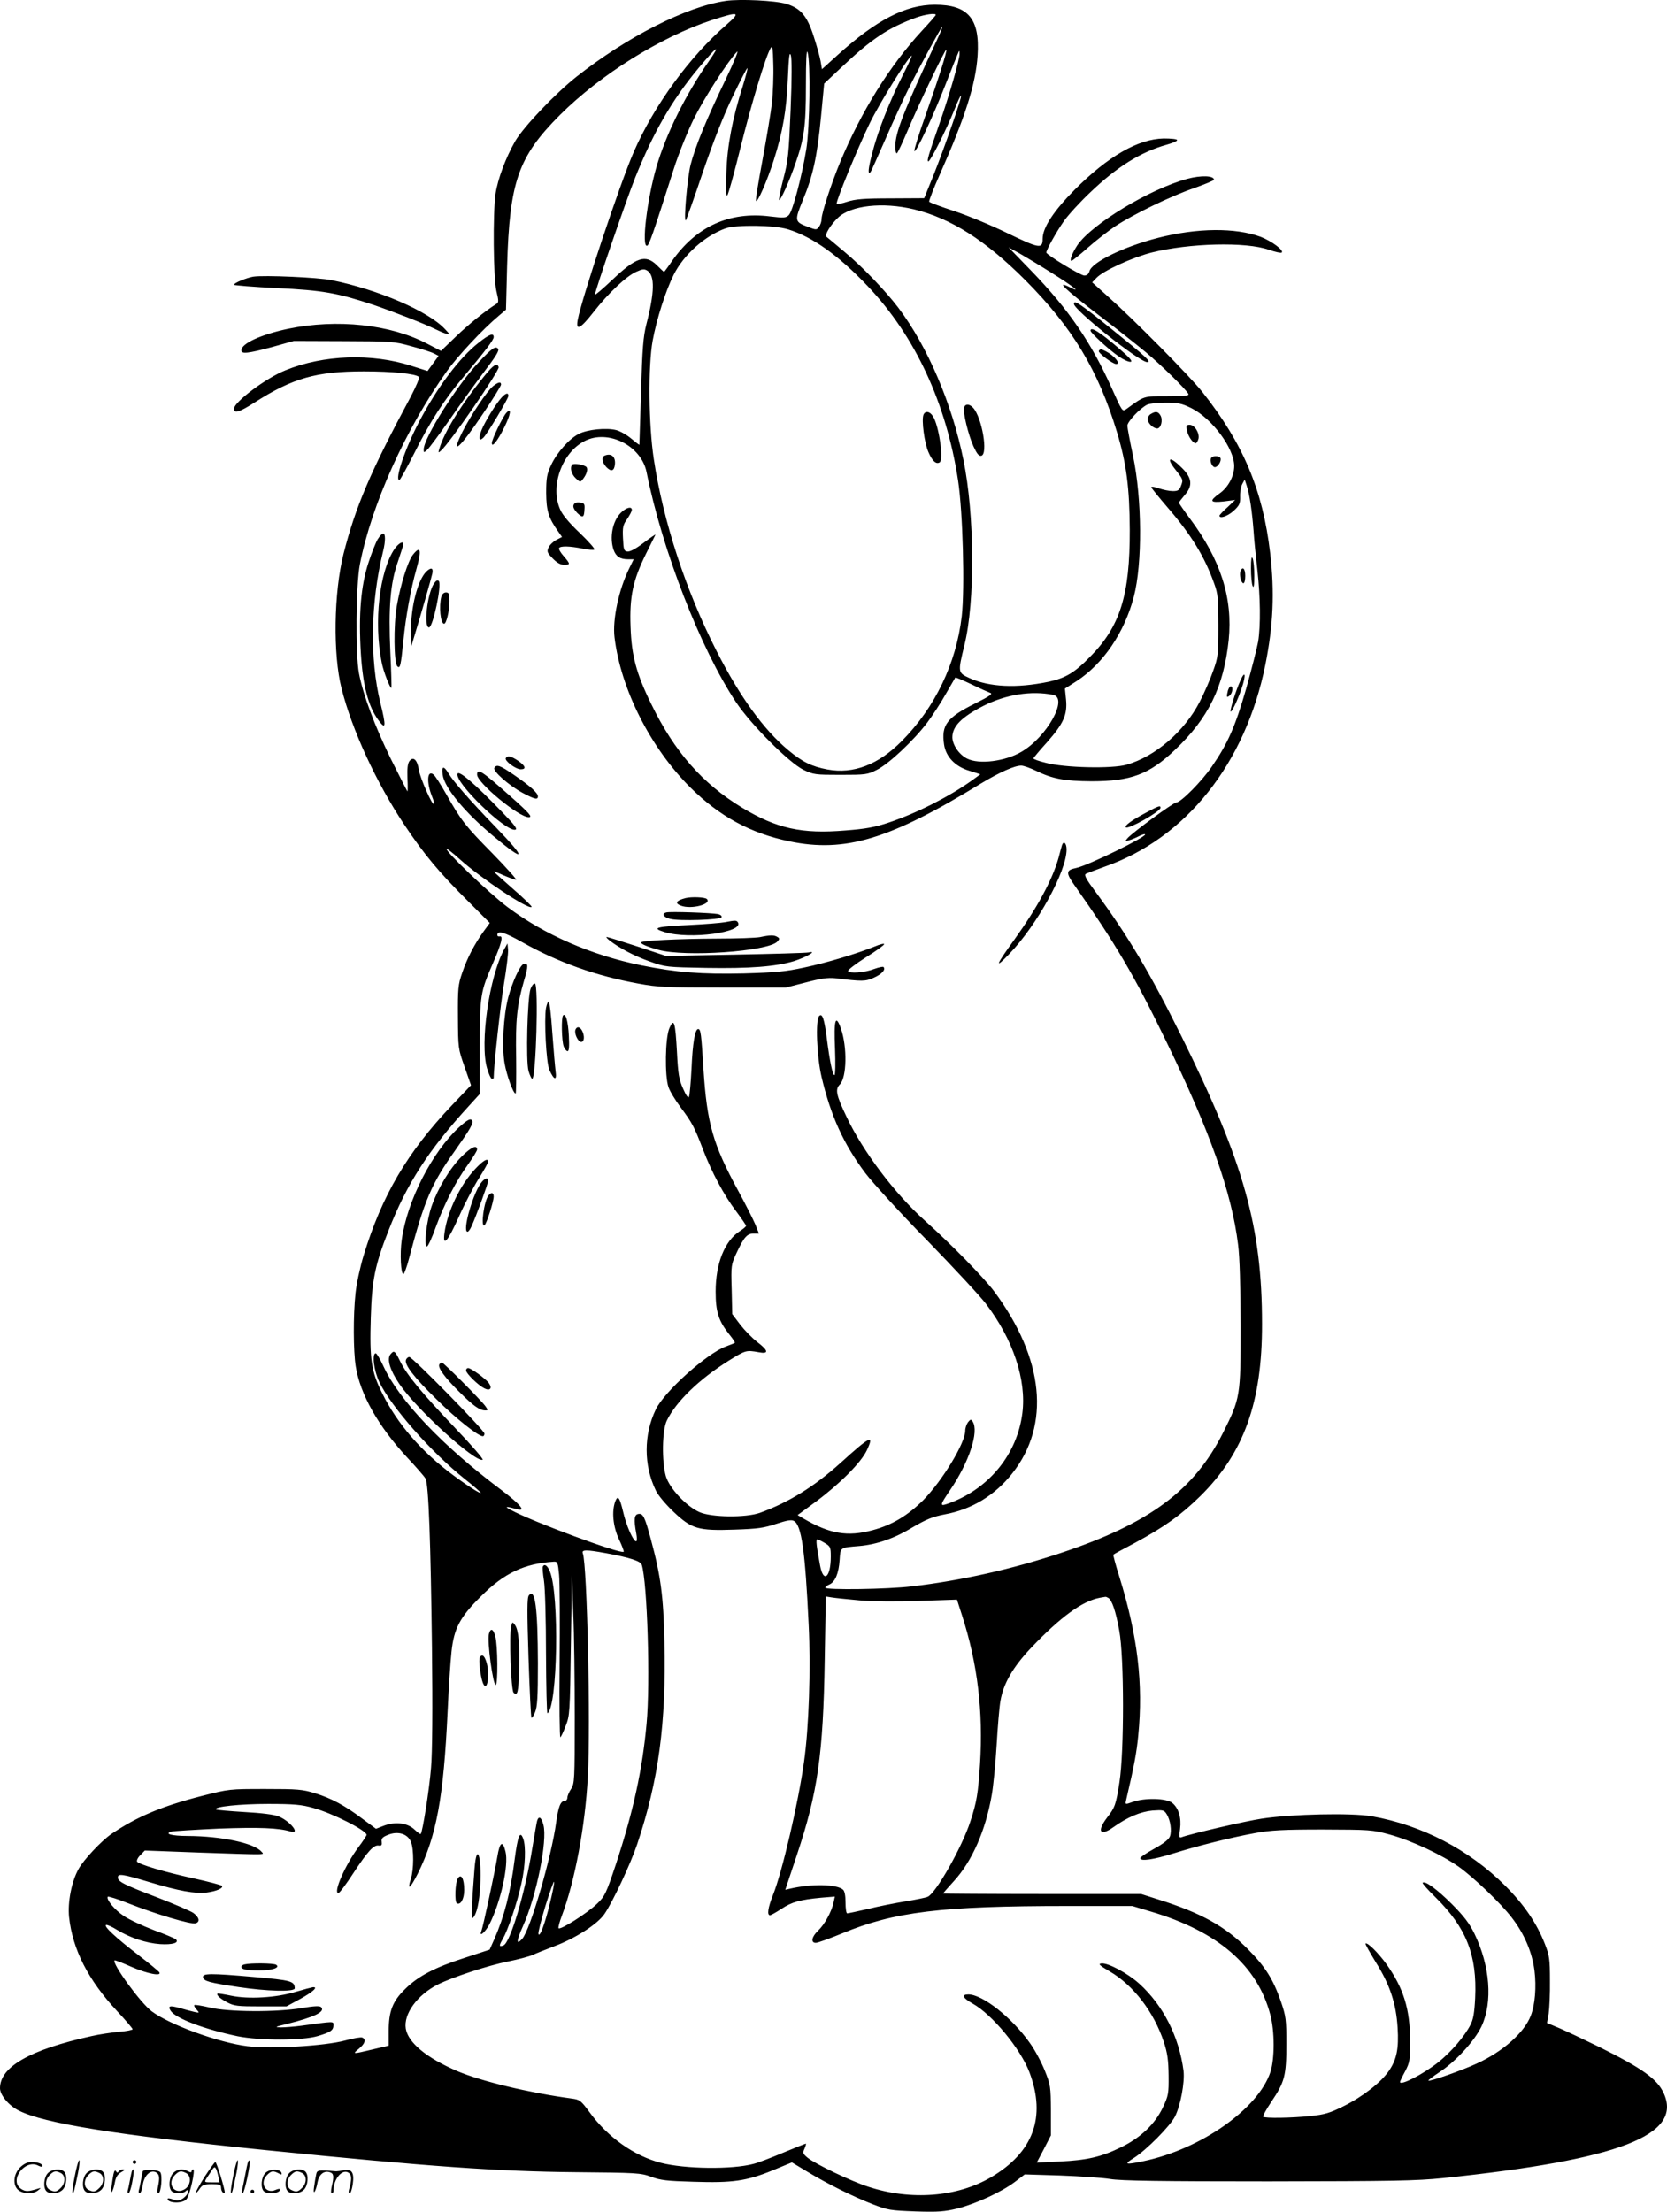 <svg version="1.0" xmlns="http://www.w3.org/2000/svg"
  viewBox="0 0 904.944 1200.52"
 preserveAspectRatio="xMidYMid meet">
<g transform="translate(0,1200.579) scale(0.1,-0.1)"
fill="#000000" stroke="none">
<path d="M3940 12001 c-214 -31 -536 -195 -811 -412 -116 -92 -286 -271 -332
-349 -51 -89 -95 -206 -107 -287 -15 -108 -12 -457 5 -528 13 -54 13 -61 -2
-70 -60 -38 -147 -108 -217 -175 l-82 -79 -75 39 c-200 105 -489 136 -755 81
-147 -31 -254 -80 -254 -117 0 -21 36 -17 167 18 l118 33 270 -1 c261 -1 273
-1 369 -28 54 -14 109 -32 122 -39 l25 -13 -30 -41 -30 -41 -88 28 c-214 69
-477 60 -683 -24 -106 -42 -280 -173 -280 -209 0 -28 29 -19 112 34 206 132
335 169 593 169 156 0 281 -13 299 -30 5 -5 -15 -51 -44 -107 -220 -409 -300
-598 -365 -853 -53 -210 -58 -546 -11 -731 57 -226 189 -512 341 -740 110
-165 191 -261 349 -418 l115 -115 -33 -45 c-50 -69 -91 -148 -117 -226 -22
-63 -24 -87 -23 -240 1 -168 1 -171 36 -270 l35 -100 -105 -110 c-241 -254
-379 -489 -478 -814 -19 -62 -39 -155 -44 -205 -13 -120 -12 -315 1 -396 24
-152 122 -325 278 -494 50 -53 96 -106 101 -116 17 -31 28 -347 35 -915 4
-334 2 -576 -5 -655 -9 -115 -46 -349 -56 -359 -2 -3 -17 8 -33 23 -38 37
-104 45 -166 22 l-44 -17 -73 54 c-97 73 -168 111 -258 139 -68 21 -94 23
-270 23 -194 0 -196 0 -345 -38 -218 -56 -351 -112 -490 -206 -54 -37 -152
-141 -179 -191 -38 -69 -59 -179 -51 -260 19 -176 104 -343 262 -512 46 -49
83 -93 83 -97 0 -4 -34 -11 -75 -14 -41 -4 -108 -14 -147 -23 -336 -74 -498
-167 -498 -283 0 -37 47 -94 101 -121 137 -70 528 -133 1339 -215 892 -90
1265 -116 1685 -120 332 -3 353 -4 410 -25 50 -19 87 -23 230 -27 211 -7 287
4 427 61 l107 44 83 -50 c111 -67 244 -133 353 -176 85 -33 98 -35 236 -40
124 -4 157 -1 227 16 101 26 238 89 311 144 l54 41 192 -6 c106 -4 228 -12
271 -19 59 -10 279 -13 859 -13 675 1 803 3 950 18 957 100 1302 233 1196 462
-35 76 -116 134 -350 250 -80 39 -177 85 -214 101 l-69 29 9 50 c4 28 8 109 7
180 0 117 -3 137 -28 200 -44 112 -112 212 -215 315 -196 196 -453 329 -725
377 -111 19 -431 12 -596 -13 -88 -13 -389 -83 -436 -101 -13 -5 -14 3 -8 45
8 61 -8 114 -43 142 -32 25 -148 28 -213 5 -42 -15 -42 -15 -37 8 46 197 57
259 66 351 28 283 -3 542 -103 865 -20 63 -34 116 -32 118 1 2 54 31 117 64
161 87 250 151 355 254 237 234 336 510 335 935 0 524 -98 875 -437 1560 -170
343 -291 547 -467 785 -50 67 -63 91 -53 97 8 4 54 22 102 39 442 154 765 560
873 1096 43 215 51 394 26 608 -40 340 -146 593 -368 873 -67 85 -372 393
-510 516 l-88 79 23 24 c35 38 194 111 300 138 204 51 512 59 636 15 35 -12
66 -19 70 -15 13 12 -55 62 -114 85 -138 51 -344 49 -556 -5 -188 -48 -362
-133 -374 -182 -4 -15 -14 -23 -28 -23 -20 0 -206 113 -206 125 0 15 57 116
95 170 23 33 87 103 142 155 146 140 276 221 416 260 32 9 58 20 57 25 0 6
-33 9 -73 9 -139 -3 -301 -96 -483 -278 -114 -115 -174 -206 -174 -266 0 -57
-17 -54 -191 30 -90 44 -221 98 -292 121 -70 23 -130 45 -133 50 -2 4 23 70
57 146 139 313 196 493 206 648 13 199 -51 275 -232 275 -158 0 -317 -82 -527
-272 l-86 -78 -7 42 c-4 24 -21 85 -38 137 -36 112 -71 152 -149 176 -61 18
-249 27 -328 16z m3 -130 c-199 -172 -393 -438 -503 -691 -74 -169 -284 -800
-304 -912 -11 -61 15 -47 87 45 79 101 177 194 232 218 33 15 43 16 60 5 40
-27 39 -116 -6 -290 -17 -67 -22 -129 -29 -366 -5 -157 -9 -286 -9 -288 -1 -2
-20 13 -43 32 -23 20 -60 41 -82 47 -53 14 -158 4 -205 -21 -51 -26 -118 -101
-149 -168 -23 -49 -27 -70 -27 -152 1 -98 12 -135 67 -212 l19 -27 -31 -16
c-17 -9 -36 -27 -42 -41 -10 -22 -8 -28 22 -59 23 -24 43 -35 62 -35 35 0 35
4 -2 47 -17 19 -28 38 -25 44 8 12 57 11 127 -3 31 -7 61 -9 65 -5 3 4 -32 44
-80 90 -55 52 -94 98 -106 127 -56 125 9 309 133 372 127 65 307 -25 336 -169
85 -425 294 -961 485 -1248 81 -122 289 -330 367 -368 54 -26 65 -27 200 -27
137 0 147 1 198 27 66 33 201 160 274 257 29 39 75 109 101 156 27 47 50 86
51 88 1 2 40 -14 86 -36 45 -22 92 -43 103 -47 16 -5 0 -17 -80 -57 -155 -77
-186 -118 -170 -224 10 -66 60 -119 137 -142 l60 -19 -48 -35 c-122 -87 -299
-177 -452 -228 -71 -24 -125 -34 -232 -42 -237 -20 -373 10 -562 124 -214 130
-367 303 -493 563 -81 165 -107 263 -112 421 -6 160 13 251 84 394 26 52 49
99 51 103 2 4 -26 -15 -63 -43 -42 -32 -75 -50 -89 -48 -19 3 -21 10 -24 72
-3 60 0 73 23 105 14 21 25 42 25 49 0 21 -31 13 -60 -16 -45 -45 -62 -134
-39 -201 13 -36 35 -51 79 -51 l30 0 -23 -47 c-57 -114 -93 -280 -81 -377 34
-281 195 -600 413 -816 158 -156 325 -247 536 -291 302 -63 545 10 1042 315
100 60 180 96 217 96 12 0 49 -13 82 -29 88 -43 154 -55 299 -56 213 0 313 37
452 169 183 173 266 343 293 597 23 229 -43 436 -212 662 -32 43 -58 81 -58
84 0 3 14 21 30 40 46 51 42 94 -14 149 -63 64 -89 59 -37 -7 45 -57 45 -57
31 -93 -8 -21 -16 -26 -43 -26 -19 0 -53 7 -76 15 -22 8 -41 11 -41 6 0 -4 39
-52 86 -107 131 -151 204 -271 255 -415 21 -57 23 -83 23 -229 0 -155 -1 -170
-28 -245 -15 -44 -48 -120 -74 -170 -83 -160 -241 -296 -396 -340 -78 -23
-338 -17 -438 10 -38 9 -68 20 -68 24 0 3 34 44 75 89 89 101 110 149 102 231
l-6 59 64 41 c144 94 259 263 310 457 47 180 45 530 -4 764 -17 80 -31 154
-31 165 0 22 68 94 107 114 12 6 57 11 101 11 68 0 87 -4 140 -30 113 -57 232
-218 232 -314 0 -55 -33 -116 -80 -149 -57 -41 -52 -51 23 -43 l62 8 -42 -40
c-24 -21 -43 -42 -43 -45 0 -19 45 -3 77 26 32 30 36 39 35 78 -1 24 5 55 12
68 l13 24 11 -34 c16 -49 29 -140 37 -244 3 -49 13 -146 21 -215 16 -145 18
-299 4 -387 -6 -33 -35 -148 -65 -255 -59 -205 -99 -297 -187 -424 -54 -79
-168 -194 -192 -194 -16 0 -241 -165 -266 -195 -14 -17 -13 -17 10 -10 14 4
38 14 53 22 16 8 31 13 33 10 12 -12 -313 -171 -375 -183 -55 -11 -56 -26 -7
-95 220 -312 325 -490 498 -848 236 -485 355 -821 389 -1101 9 -67 13 -227 14
-440 0 -384 -2 -394 -95 -580 -158 -314 -400 -494 -885 -655 -259 -86 -538
-149 -805 -180 -130 -16 -470 -21 -470 -7 0 4 10 12 22 17 32 14 51 60 56 133
5 70 0 67 107 76 94 8 192 42 290 102 74 43 107 57 175 70 146 27 272 104 365
222 209 264 173 623 -98 988 -57 76 -231 254 -376 384 -164 147 -337 376 -426
565 -56 117 -62 148 -36 174 38 38 41 203 6 304 -29 81 -39 48 -32 -109 3 -79
2 -144 -3 -144 -10 0 -25 71 -41 195 -14 111 -25 143 -42 126 -21 -21 -13
-221 13 -331 50 -212 120 -365 237 -521 39 -52 190 -217 335 -365 145 -149
289 -304 320 -345 148 -194 221 -413 198 -594 -28 -220 -177 -405 -390 -486
-62 -23 -62 -20 -2 69 103 151 158 318 122 372 -9 13 -12 12 -25 -4 -8 -11
-15 -31 -15 -46 0 -67 -124 -271 -228 -377 -85 -84 -169 -135 -275 -163 -136
-37 -233 -20 -375 63 l-32 19 102 75 c129 96 243 211 274 277 41 88 19 78
-142 -68 -144 -130 -282 -215 -439 -272 -77 -27 -263 -25 -328 4 -72 32 -162
129 -182 194 -23 79 -21 250 5 303 50 103 176 225 336 325 92 57 94 58 162 46
57 -11 55 8 -8 56 -27 21 -68 63 -92 94 l-43 57 -3 134 c-4 132 -3 135 28 201
39 83 56 102 91 102 l29 0 -19 48 c-11 26 -53 110 -95 187 -136 250 -168 363
-187 655 -12 196 -15 220 -29 220 -17 0 -30 -75 -36 -215 -4 -77 -10 -146 -14
-153 -4 -9 -16 8 -32 45 -22 49 -27 79 -33 198 -9 164 -16 188 -41 130 -23
-52 -26 -260 -5 -320 7 -22 37 -71 66 -110 62 -83 75 -107 121 -228 47 -123
115 -251 181 -337 29 -39 53 -74 53 -78 0 -4 -15 -17 -34 -29 -82 -53 -131
-175 -131 -328 0 -111 16 -160 76 -235 18 -22 30 -41 28 -43 -2 -2 -24 -11
-49 -20 -104 -39 -333 -244 -380 -342 -66 -137 -66 -303 0 -439 11 -25 54 -76
95 -115 100 -95 135 -105 334 -98 123 4 158 9 224 31 58 19 83 24 97 16 41
-22 61 -161 80 -563 12 -240 1 -560 -25 -743 -31 -224 -119 -601 -169 -725
-27 -68 -33 -109 -16 -109 6 0 34 16 63 35 56 37 100 49 215 60 l74 6 -7 -33
c-11 -50 -49 -119 -84 -152 -35 -33 -41 -66 -12 -66 10 0 74 23 142 51 284
118 538 149 1225 149 l351 0 100 -30 c364 -108 579 -293 649 -560 24 -89 24
-238 1 -310 -65 -200 -378 -420 -689 -485 -100 -21 -109 -18 -53 17 67 42 197
173 224 226 30 60 53 185 46 247 -24 184 -109 354 -240 473 -63 57 -171 115
-206 110 -19 -2 -11 -10 45 -43 129 -75 240 -220 294 -383 20 -61 25 -99 26
-182 1 -99 -1 -109 -31 -173 -43 -91 -122 -166 -228 -217 -106 -52 -184 -70
-333 -77 l-124 -6 39 74 38 74 0 135 c-1 129 -2 139 -33 216 -18 45 -54 113
-81 150 -96 137 -257 264 -334 264 -39 0 -31 -19 22 -49 107 -59 262 -247 310
-375 91 -243 20 -434 -210 -569 -183 -107 -434 -127 -665 -51 -94 30 -287 123
-329 157 -27 22 -28 27 -17 51 6 14 9 26 7 26 -3 0 -58 -22 -123 -49 -64 -27
-137 -55 -162 -61 -116 -31 -371 -28 -503 6 -144 37 -288 139 -386 274 -48 65
-53 69 -98 75 -231 31 -492 94 -621 149 -167 72 -266 154 -279 230 -13 80 62
183 174 240 78 39 275 104 382 125 54 11 114 27 132 35 19 9 70 29 114 46 117
43 238 121 276 176 45 65 143 274 178 379 117 349 158 657 148 1099 -5 245
-20 359 -73 554 -33 124 -43 144 -68 140 -23 -3 -26 -29 -12 -105 19 -104 -43
-3 -71 116 -19 80 -29 93 -43 57 -20 -54 -12 -136 20 -205 17 -35 28 -66 26
-68 -15 -15 -502 166 -611 226 -39 21 -33 22 33 5 50 -14 17 26 -86 104 -318
238 -554 486 -639 669 -18 40 -38 73 -43 73 -22 0 -10 -95 19 -155 63 -134
281 -381 464 -527 48 -38 87 -72 87 -75 0 -8 -71 37 -149 95 -173 128 -304
279 -386 445 -60 120 -69 183 -62 412 6 202 23 285 96 471 99 254 217 437 436
676 l60 66 0 253 c0 285 3 300 71 456 47 108 57 150 37 146 -7 -2 -13 2 -13 7
0 27 37 17 138 -40 194 -109 398 -181 627 -223 108 -20 153 -22 460 -22 l340
0 109 28 c83 22 121 27 160 23 149 -18 163 -18 210 3 43 19 66 44 52 58 -3 3
-26 -2 -51 -11 -51 -20 -136 -26 -141 -11 -2 6 41 39 96 74 55 34 100 67 100
72 0 5 -24 -1 -52 -13 -97 -39 -259 -88 -382 -114 -102 -22 -154 -27 -328 -32
-231 -5 -364 5 -557 44 -270 55 -525 166 -724 315 -99 74 -343 307 -332 317 2
2 35 -23 72 -57 113 -102 373 -275 389 -258 3 3 -42 47 -100 97 -58 51 -106
94 -106 96 0 1 25 -8 55 -22 31 -13 61 -24 67 -24 6 0 -51 64 -128 143 -148
150 -170 178 -252 323 -29 51 -59 98 -68 105 -35 29 -40 -41 -8 -120 8 -19 12
-36 9 -39 -8 -9 -74 140 -81 184 -8 55 -30 76 -51 49 -10 -14 -13 -41 -11 -93
2 -39 2 -72 0 -72 -1 0 -42 80 -91 178 -88 181 -149 343 -172 462 -20 103 -17
484 5 594 64 326 248 733 472 1047 57 80 195 228 280 299 l41 35 6 235 c13
460 60 594 286 821 222 221 547 424 826 516 149 48 159 45 78 -26z m1137 54
c0 -3 -34 -42 -76 -87 -175 -190 -328 -436 -443 -712 -48 -116 -101 -277 -101
-309 0 -13 -6 -32 -14 -42 -13 -18 -15 -18 -59 -1 -74 28 -75 32 -28 147 54
130 77 233 98 452 l17 179 86 81 c172 163 261 222 415 278 48 17 105 25 105
14z m6 -137 c-181 -387 -226 -502 -226 -578 0 -22 4 -39 9 -36 5 3 30 57 56
118 58 139 207 450 212 444 6 -6 -41 -154 -114 -360 -35 -99 -62 -184 -59
-190 6 -16 105 196 170 364 31 80 61 154 66 165 8 19 9 19 9 -2 1 -28 -56
-226 -109 -378 -61 -174 -70 -205 -60 -205 11 0 98 173 140 278 18 45 34 81
37 78 6 -6 -87 -274 -148 -428 l-52 -128 -181 -1 c-146 0 -192 -4 -236 -18
-30 -10 -56 -15 -58 -11 -5 13 114 302 179 436 52 107 205 354 228 368 5 3
-17 -45 -49 -108 -72 -142 -135 -303 -166 -425 -22 -85 -24 -115 -8 -99 3 3
40 86 83 184 43 99 100 222 126 274 59 118 175 330 180 330 3 0 -11 -33 -29
-72z m-895 -338 c-6 -52 -29 -191 -51 -309 -22 -118 -39 -219 -36 -225 6 -16
60 106 96 219 49 153 70 274 77 445 5 119 9 148 16 126 6 -18 6 -123 -1 -295
-10 -242 -13 -276 -40 -378 -16 -62 -26 -113 -22 -113 9 0 54 100 86 192 50
142 59 208 59 430 0 139 3 199 9 180 17 -51 12 -407 -7 -527 -25 -151 -74
-336 -95 -357 -15 -15 -27 -16 -101 -7 -221 28 -401 -54 -533 -242 -22 -33
-42 -59 -43 -59 -2 0 -19 16 -38 35 -62 62 -113 46 -245 -80 -51 -48 -92 -83
-92 -78 0 20 170 514 218 634 99 247 200 422 343 594 101 121 126 138 58 40
-127 -182 -233 -396 -285 -574 -51 -175 -83 -438 -51 -429 11 4 30 58 145 418
25 79 74 201 108 270 56 113 186 315 235 365 11 11 -18 -59 -64 -155 -104
-216 -162 -358 -188 -458 -18 -71 -39 -314 -26 -302 3 3 45 120 92 260 57 167
113 310 163 413 41 86 77 155 79 153 3 -2 -9 -46 -25 -98 -56 -175 -84 -323
-89 -468 -4 -94 -2 -132 5 -125 6 6 38 123 72 260 58 234 135 491 163 539 10
17 13 3 15 -89 2 -60 -2 -153 -7 -205z m769 -580 c202 -49 389 -168 605 -384
257 -258 397 -490 499 -827 51 -170 68 -300 69 -529 1 -356 -52 -524 -216
-690 -84 -86 -133 -115 -225 -135 -173 -36 -321 -29 -429 20 -63 29 -64 30
-28 177 59 236 56 710 -5 1008 -62 305 -194 614 -353 825 -69 91 -196 224
-294 305 -48 41 -92 77 -97 81 -11 9 23 65 63 103 70 67 242 86 411 46z m-682
-109 c133 -41 275 -142 433 -309 257 -271 426 -634 490 -1054 26 -172 37 -585
20 -737 -30 -256 -145 -496 -326 -678 -127 -128 -262 -180 -403 -154 -85 16
-135 40 -213 105 -134 112 -262 289 -388 536 -168 329 -291 706 -342 1045 -28
184 -31 504 -6 642 22 118 70 269 114 357 55 110 170 212 281 252 59 21 267
18 340 -5z m1427 -234 c114 -71 170 -114 108 -83 -87 44 -40 -2 157 -153 91
-69 203 -158 250 -197 83 -69 216 -199 231 -226 6 -10 -17 -13 -115 -13 -132
0 -121 3 -222 -70 -21 -15 -22 -13 -78 112 -112 250 -235 429 -436 637 l-125
129 60 -33 c33 -19 110 -65 170 -103z m12 -2293 c84 -17 -34 -229 -172 -309
-88 -52 -230 -70 -295 -37 -43 21 -80 75 -80 116 0 59 50 110 170 171 121 61
259 83 377 59z m-1239 -4604 c30 -18 32 -23 32 -74 0 -112 -40 -146 -58 -48
-20 107 -24 142 -15 142 4 0 23 -9 41 -20z m-1187 -55 c129 -24 187 -43 193
-63 30 -96 47 -641 26 -863 -23 -251 -72 -476 -167 -764 -52 -156 -60 -173
-101 -212 -52 -51 -205 -148 -210 -133 -2 5 6 36 18 67 71 188 127 489 141
753 16 286 -4 1154 -27 1214 -8 21 18 21 127 1z m-256 -117 c4 -40 5 -256 3
-480 -2 -223 0 -404 4 -402 4 2 17 30 29 62 22 55 23 73 28 437 l6 380 7 -205
c5 -113 8 -367 8 -565 0 -342 -1 -361 -20 -390 -11 -16 -20 -38 -20 -47 0 -10
-7 -18 -15 -18 -22 0 -34 -31 -46 -117 -25 -186 -140 -581 -184 -631 -34 -38
-32 -11 4 69 73 162 134 464 111 549 -11 42 -25 51 -34 23 -3 -10 -14 -76 -26
-147 -39 -244 -120 -516 -157 -530 -25 -10 -25 -1 -3 36 27 47 77 193 100 298
22 94 26 204 10 246 -17 45 -29 16 -46 -112 -23 -182 -56 -310 -111 -435 l-25
-56 -131 -43 c-166 -53 -256 -100 -327 -170 -69 -67 -90 -121 -90 -231 l0 -77
-89 -21 c-110 -26 -109 -26 -72 5 33 27 40 51 17 60 -7 3 -49 -4 -92 -16 -111
-30 -404 -47 -531 -31 -154 19 -420 115 -519 189 -60 44 -218 261 -202 277 2
2 44 -14 93 -36 85 -37 164 -52 150 -29 -4 6 -54 48 -113 93 -125 96 -191 158
-176 164 6 2 33 -10 60 -27 69 -42 158 -72 234 -77 66 -4 104 7 85 26 -6 5
-59 28 -120 50 -60 23 -134 57 -163 77 -49 32 -96 89 -87 104 2 4 53 -12 113
-36 147 -58 341 -116 364 -108 25 8 20 32 -12 56 -14 10 -102 48 -195 84 -183
70 -215 86 -215 109 0 22 24 19 170 -25 163 -49 247 -64 311 -57 55 7 95 25
83 37 -5 4 -72 22 -149 39 -165 36 -301 77 -311 92 -3 6 4 22 18 35 l24 25
295 -11 c380 -13 354 -13 339 4 -38 47 -217 85 -400 86 -89 0 -131 12 -88 24
12 3 129 10 258 16 216 8 322 4 388 -16 55 -16 -2 56 -65 82 -22 10 -94 19
-186 24 -82 5 -152 11 -154 14 -15 15 132 30 282 30 141 0 183 -4 246 -22 103
-28 289 -122 289 -146 0 -4 -20 -35 -45 -68 -71 -95 -138 -248 -108 -248 6 0
42 48 81 108 79 120 111 155 138 150 15 -2 18 2 16 20 -3 18 4 26 34 38 54 22
107 6 125 -38 16 -40 16 -151 -1 -202 -21 -66 -3 -51 38 30 102 205 140 412
162 879 6 127 15 272 21 324 13 127 46 189 159 301 128 128 237 179 397 189
19 1 22 -5 28 -71z m1630 -139 c73 -6 201 -7 325 -3 l205 7 27 -84 c85 -263
116 -524 98 -810 -10 -156 -18 -206 -52 -309 -45 -140 -188 -392 -232 -410
-11 -5 -66 -16 -121 -25 -55 -9 -147 -27 -203 -41 -57 -13 -108 -24 -113 -24
-5 0 -9 26 -9 59 0 38 -5 63 -14 70 -35 30 -172 32 -287 5 l-26 -6 63 189
c113 338 143 547 151 1056 l6 347 31 -5 c17 -3 85 -10 151 -16z m1352 13 c20
-13 40 -72 59 -177 27 -145 27 -659 1 -824 -19 -121 -24 -136 -67 -191 -57
-75 -39 -104 33 -53 77 55 148 85 213 91 57 4 63 3 77 -19 21 -33 29 -92 18
-121 -6 -17 -36 -40 -85 -67 -42 -23 -76 -46 -76 -51 0 -19 70 -9 182 26 135
42 307 85 443 110 81 15 150 19 365 19 256 -1 268 -1 363 -27 117 -32 283
-109 376 -175 80 -57 227 -197 287 -275 69 -89 111 -188 124 -289 11 -89 3
-185 -20 -244 -35 -92 -151 -195 -293 -260 -79 -37 -256 -99 -263 -93 -2 2 25
23 60 46 89 58 192 171 229 250 61 131 46 327 -39 502 -28 57 -58 96 -123 161
-80 80 -146 128 -158 115 -3 -3 28 -38 69 -78 168 -166 227 -314 216 -548 -4
-80 -10 -116 -26 -146 -32 -62 -104 -146 -174 -202 -82 -65 -208 -130 -208
-107 0 3 12 29 28 58 25 48 27 60 27 167 -1 172 -36 284 -129 415 -45 62 -104
120 -113 111 -3 -2 23 -48 56 -102 76 -121 110 -223 118 -355 7 -114 -5 -173
-48 -235 -43 -62 -140 -138 -244 -190 -76 -38 -104 -46 -180 -54 -103 -11
-249 -13 -258 -4 -3 4 17 40 45 82 72 107 81 140 81 312 0 136 -2 150 -30 233
-42 120 -84 187 -178 282 -124 125 -255 198 -492 272 l-88 28 -538 0 c-295 0
-537 2 -537 3 0 2 27 33 59 68 98 107 172 275 205 468 8 45 20 165 26 266 6
102 15 212 21 244 17 96 68 183 166 287 160 168 278 254 373 272 14 2 27 5 30
5 3 1 10 -2 17 -6z m-3031 -1654 c-27 -112 -56 -191 -63 -170 -3 7 15 76 38
153 24 77 45 136 47 130 2 -5 -8 -56 -22 -113z M2599 10146 c-105 -82 -225
-242 -323 -428 -76 -144 -135 -318 -108 -318 4 0 40 65 80 144 87 174 163 292
269 417 119 142 163 199 163 215 0 24 -23 16 -81 -30z M2602 10043 c-118 -123
-302 -414 -302 -477 0 -18 1 -18 19 -2 11 10 66 84 122 164 56 81 135 190 174
242 79 104 98 134 88 144 -14 14 -32 2 -101 -71z M2628 9963 c-123 -151 -217
-303 -243 -393 -7 -23 -6 -24 9 -10 44 36 319 435 313 453 -8 26 -28 13 -79
-50z M2677 9910 c-32 -25 -123 -161 -166 -247 -70 -141 -14 -90 115 103 52 77
94 146 94 152 0 17 -14 15 -43 -8z M2723 9848 c-31 -34 -90 -130 -109 -177
-18 -45 -13 -64 11 -40 22 22 135 212 135 226 0 19 -14 16 -37 -9z M2748 9764
c-20 -23 -78 -143 -78 -163 0 -27 31 11 66 82 37 73 43 115 12 81z M6248 9759
c-10 -5 -18 -18 -18 -28 0 -21 30 -51 52 -51 20 0 32 45 18 70 -12 22 -26 25
-52 9z M6444 9668 c6 -32 32 -68 47 -68 5 0 11 11 15 24 7 31 -21 76 -48 76
-18 0 -20 -5 -14 -32z M3283 9533 c-19 -7 -15 -37 8 -62 26 -27 43 -23 47 13
5 42 -19 64 -55 49z M6575 9520 c-10 -15 5 -50 20 -50 17 0 38 36 30 50 -8 13
-42 13 -50 0z M3107 9484 c-15 -15 -6 -51 18 -74 25 -23 25 -23 40 -4 21 27
28 55 18 65 -12 12 -67 22 -76 13z M3114 9265 c-5 -11 3 -26 19 -43 31 -30 38
-26 40 20 2 29 -1 33 -26 36 -18 2 -29 -2 -33 -13z M2050 9078 c-10 -17 -33
-74 -50 -127 -41 -125 -54 -280 -41 -493 11 -174 40 -286 95 -361 41 -56 43
-36 11 93 -59 239 -53 549 15 825 13 52 13 95 0 95 -6 0 -19 -14 -30 -32z
M2141 9025 c-81 -120 -113 -395 -69 -615 9 -49 47 -145 53 -138 1 2 -1 89 -6
193 -11 245 0 376 41 492 16 48 30 91 30 95 0 20 -27 5 -49 -27z M2241 8994
c-27 -35 -67 -162 -87 -278 -18 -103 -16 -308 3 -327 15 -15 19 2 33 141 13
132 41 283 70 385 30 106 24 133 -19 79z M6791 8920 c0 -41 4 -84 9 -95 6 -14
9 4 9 55 0 41 -4 84 -9 95 -6 14 -9 -4 -9 -55z M2314 8903 c-47 -47 -84 -193
-83 -323 l1 -85 18 60 c36 118 91 310 97 338 6 31 -7 35 -33 10z M6734 8905
c-8 -20 4 -65 16 -65 6 0 10 18 10 40 0 40 -15 54 -26 25z M2355 8837 c-36
-56 -56 -237 -26 -237 21 0 71 234 53 252 -7 7 -15 3 -27 -15z M2396 8768
c-14 -53 -5 -148 15 -148 12 0 29 69 29 123 0 39 -3 47 -19 47 -11 0 -21 -9
-25 -22z M6732 8308 c-23 -51 -52 -145 -52 -162 1 -19 38 57 60 122 26 76 20
105 -8 40z M6666 8258 c-9 -36 -7 -41 9 -28 16 13 21 50 6 50 -5 0 -11 -10
-15 -22z M2746 7891 c-9 -14 53 -61 81 -61 32 0 26 19 -17 48 -35 23 -55 28
-64 13z M2684 7838 c-11 -17 79 -96 153 -136 66 -35 83 -39 83 -19 0 19 -43
57 -129 116 -77 53 -95 59 -107 39z M2403 7801 c9 -71 121 -206 277 -335 174
-145 180 -125 15 46 -147 152 -234 252 -261 297 -25 42 -38 39 -31 -8z M2484
7806 c-18 -46 260 -315 313 -304 14 3 -3 26 -77 102 -147 152 -229 221 -236
202z M2590 7801 c0 -44 226 -231 280 -231 23 0 5 21 -102 116 -153 136 -178
152 -178 115z M6220 7594 c-77 -41 -117 -70 -108 -79 12 -13 188 86 188 106 0
14 -10 11 -80 -27z M5765 7418 c-2 -7 -11 -38 -19 -70 -34 -119 -113 -266
-240 -443 -102 -141 -109 -163 -27 -77 152 158 311 448 311 567 0 34 -16 49
-25 23z M3722 7131 c-51 -13 -61 -28 -26 -41 56 -22 170 8 141 36 -10 10 -82
13 -115 5z M3617 7053 c-27 -7 -15 -26 21 -35 50 -13 275 -5 279 9 3 7 -6 14
-19 17 -36 7 -261 15 -281 9z M3935 7000 c-22 -4 -107 -11 -190 -15 -186 -9
-211 -16 -136 -39 137 -41 430 -1 397 53 -8 12 -13 12 -71 1z M4125 6919 c-22
-4 -125 -8 -230 -8 -221 -1 -415 -11 -415 -21 0 -9 37 -24 95 -40 144 -40 590
-9 644 44 14 15 14 18 1 26 -17 11 -39 11 -95 -1z M3310 6900 c57 -43 135 -84
217 -113 86 -31 93 -31 305 -35 238 -4 380 7 479 37 68 22 129 58 79 47 -14
-3 -194 -8 -400 -12 l-375 -7 -157 52 c-86 28 -160 51 -165 51 -4 0 3 -9 17
-20z M2736 6851 c-80 -148 -132 -507 -92 -644 9 -31 21 -57 26 -57 6 0 10 2
10 4 0 61 37 400 56 513 14 83 24 167 22 185 l-3 33 -19 -34z M2842 6773 c-20
-8 -61 -98 -83 -181 -26 -100 -35 -268 -20 -357 12 -68 47 -165 60 -165 3 0 4
87 3 192 -4 207 4 287 43 422 24 79 23 98 -3 89z M2880 6638 c-17 -48 -26
-392 -11 -445 7 -24 16 -43 20 -43 21 0 35 510 15 517 -7 2 -17 -11 -24 -29z
M2964 6534 c-11 -62 1 -295 18 -335 25 -57 42 -61 34 -8 -3 24 -11 119 -18
212 -6 92 -15 167 -19 167 -5 0 -11 -16 -15 -36z M3057 6494 c-11 -11 -8 -139
3 -168 5 -14 15 -26 21 -26 8 0 10 24 7 83 -4 79 -17 125 -31 111z M3124 6417
c-8 -21 14 -67 31 -67 17 0 20 32 5 61 -12 22 -28 25 -36 6z M2493 5888 c-148
-136 -283 -401 -312 -611 -11 -78 -5 -187 9 -187 4 0 18 37 30 83 84 319 122
407 250 587 82 116 101 149 93 163 -8 14 -24 6 -70 -35z M2506 5728 c-64 -64
-129 -172 -163 -270 -27 -77 -44 -218 -25 -218 5 0 27 46 47 103 47 129 111
253 175 341 27 38 50 75 50 82 0 28 -33 13 -84 -38z M2581 5662 c-82 -86 -152
-231 -168 -348 -11 -80 17 -49 78 87 30 68 79 161 107 206 29 46 52 87 52 93
0 22 -26 8 -69 -38z M2617 5592 c-46 -50 -110 -272 -79 -272 5 0 14 12 21 28
25 53 91 235 91 248 0 19 -14 17 -33 -4z M2652 5517 c-24 -28 -44 -175 -22
-162 11 7 50 128 50 156 0 22 -13 25 -28 6z M2120 4655 c-21 -25 -4 -85 47
-160 92 -137 411 -427 453 -413 7 2 -59 78 -145 168 -183 192 -267 293 -303
367 -28 57 -33 61 -52 38z M2204 4625 c-10 -26 43 -95 167 -216 105 -104 225
-199 250 -199 5 0 9 6 9 14 0 18 -391 416 -408 416 -7 0 -15 -7 -18 -15z
M2385 4600 c-10 -17 29 -71 108 -149 77 -77 110 -100 140 -101 17 0 17 2 2 23
-21 30 -227 237 -236 237 -4 0 -11 -5 -14 -10z M2530 4567 c0 -16 65 -80 99
-97 31 -16 45 0 25 28 -17 24 -97 82 -113 82 -6 0 -11 -6 -11 -13z M5234 9795
c-9 -22 23 -152 51 -213 18 -39 29 -53 42 -50 38 8 4 207 -44 260 -20 22 -42
23 -49 3z M5013 9754 c-11 -29 5 -152 27 -202 21 -49 42 -68 61 -56 23 14 -4
202 -37 251 -17 27 -42 30 -51 7z M5830 10356 c0 -33 356 -316 398 -316 25 0
-9 31 -188 175 -179 144 -210 165 -210 141z M5920 10211 c0 -12 98 -102 153
-140 26 -18 55 -31 65 -29 12 2 -6 23 -63 72 -105 90 -155 121 -155 97z M5965
10101 c-6 -10 75 -71 94 -71 27 0 -9 45 -56 69 -26 13 -30 14 -38 2z M2947
3503 c-3 -5 0 -39 6 -78 6 -38 11 -217 11 -397 1 -179 4 -324 8 -322 55 34 65
646 13 770 -13 32 -29 43 -38 27z M2871 3346 c-10 -12 -10 -83 -2 -337 6 -178
13 -325 16 -327 3 -3 12 11 20 31 12 29 15 83 15 264 -1 304 -15 410 -49 369z
M2775 3177 c-12 -46 -1 -345 13 -359 21 -21 27 2 30 125 4 139 -3 217 -23 243
-13 18 -14 17 -20 -9z M2654 3136 c-10 -41 22 -276 37 -276 13 0 11 217 -2
263 -11 42 -26 48 -35 13z M2605 3010 c-8 -12 3 -104 16 -138 24 -63 41 50 18
117 -11 32 -23 39 -34 21z M2700 1928 c-13 -80 -77 -379 -87 -405 -14 -35 22
-5 44 38 61 120 106 322 87 395 -15 62 -31 52 -44 -28z M2576 1863 c-16 -202
-18 -278 -9 -268 21 21 35 83 40 176 9 158 -19 241 -31 92z M2485 1809 c-14
-22 -18 -126 -5 -134 20 -12 40 23 40 71 0 63 -17 93 -35 63z M1328 1343 c-10
-2 -18 -8 -18 -13 0 -14 29 -20 96 -20 71 0 117 15 93 31 -14 9 -140 10 -171
2z M1102 1273 c4 -21 33 -29 193 -53 152 -23 305 -27 305 -7 -1 39 -17 44
-225 62 -230 20 -277 20 -273 -2z M1605 1194 c-106 -32 -256 -41 -350 -21 -38
8 -72 13 -74 12 -8 -8 13 -27 52 -48 38 -20 56 -22 182 -22 l140 0 74 40 c69
38 101 67 69 64 -7 -1 -49 -12 -93 -25z M1055 1122 c-3 -3 3 -14 12 -24 17
-19 16 -19 -12 -13 -17 4 -52 13 -79 21 -54 15 -66 12 -50 -14 26 -42 183
-101 364 -139 120 -24 352 -24 435 1 70 21 85 31 85 59 0 22 8 22 -175 -3 -38
-5 -88 -9 -110 -9 -36 1 -33 3 30 18 152 38 213 67 188 92 -8 8 -39 6 -104 -5
-134 -23 -400 -22 -501 3 -43 10 -80 16 -83 13z M6445 11035 c-203 -55 -518
-245 -597 -361 -28 -43 -44 -84 -31 -84 4 0 44 32 88 71 44 39 111 91 148 116
98 65 304 165 430 208 59 21 107 41 107 45 0 23 -70 25 -145 5z M1375 10504
c-36 -6 -105 -34 -105 -44 0 -3 105 -12 233 -18 249 -12 328 -26 527 -92 108
-37 275 -102 329 -129 20 -10 47 -22 61 -26 25 -7 25 -7 -5 25 -91 97 -362
214 -615 265 -73 15 -365 28 -425 19z M406 194 c-10 -47 -15 -88 -12 -91 5 -6
9 7 30 110 7 37 10 67 6 67 -4 0 -15 -39 -24 -86z M720 270 c0 -5 5 -10 10
-10 6 0 10 5 10 10 0 6 -4 10 -10 10 -5 0 -10 -4 -10 -10z M1266 194 c-10 -47
-15 -88 -12 -91 5 -6 9 7 30 110 7 37 10 67 6 67 -4 0 -15 -39 -24 -86z M1346
269 c-3 -8 -10 -41 -16 -74 -6 -33 -14 -68 -16 -77 -3 -10 -1 -18 3 -18 10 0
46 171 38 178 -2 3 -7 -1 -9 -9z M109 241 c-38 -38 -41 -101 -7 -125 29 -20
79 -20 104 0 18 14 18 15 1 10 -53 -17 -69 -17 -92 -2 -69 45 21 166 94 126
12 -6 21 -7 21 -1 0 12 -25 21 -62 21 -19 0 -39 -10 -59 -29z M1110 189 c-28
-45 -49 -83 -47 -85 2 -3 12 7 21 21 14 21 24 25 66 25 43 0 50 -3 50 -19 0
-11 5 -23 10 -26 6 -3 10 -3 10 1 0 20 -44 164 -51 164 -4 0 -30 -37 -59 -81z
m75 4 l7 -33 -42 0 c-42 0 -42 0 -28 23 8 12 21 32 29 44 15 25 22 18 34 -34z
M260 210 c-22 -22 -27 -79 -8 -98 19 -19 66 -14 88 8 22 22 27 79 8 98 -19 19
-66 14 -88 -8z m71 0 c25 -14 25 -54 -1 -80 -23 -23 -33 -24 -61 -10 -25 14
-25 54 1 80 23 23 33 24 61 10z M470 210 c-22 -22 -27 -79 -8 -98 19 -19 66
-14 88 8 22 22 27 79 8 98 -19 19 -66 14 -88 -8z m71 0 c25 -14 25 -54 -1 -80
-23 -23 -33 -24 -61 -10 -25 14 -25 54 1 80 23 23 33 24 61 10z M616 204 c-3
-16 -8 -47 -11 -69 -8 -51 10 -26 19 27 5 27 15 42 34 53 18 10 22 14 10 15
-9 0 -20 -5 -24 -11 -5 -8 -9 -8 -14 1 -5 8 -10 3 -14 -16z M717 223 c-2 -4
-7 -26 -11 -48 -4 -22 -9 -48 -12 -57 -3 -10 -1 -18 4 -18 4 0 14 28 20 62 11
58 10 81 -1 61z M775 220 c-1 -3 -5 -23 -9 -45 -4 -22 -9 -48 -12 -57 -3 -10
-1 -18 4 -18 5 0 13 20 17 45 7 53 44 87 74 68 17 -11 19 -28 8 -80 -4 -18 -3
-33 2 -33 16 0 24 99 11 115 -12 14 -87 18 -95 5z M940 210 c-22 -22 -27 -79
-8 -98 15 -15 61 -15 76 0 9 9 12 8 12 -5 0 -9 -12 -24 -26 -34 -21 -13 -32
-15 -55 -6 -16 6 -29 8 -29 3 0 -24 81 -27 102 -2 18 19 50 162 37 162 -5 0
-9 -5 -9 -10 0 -7 -6 -7 -19 0 -30 16 -59 12 -81 -10z m71 0 c29 -16 25 -65
-6 -86 -56 -37 -103 28 -55 76 23 23 33 24 61 10z M1441 211 c-23 -23 -28 -80
-9 -99 19 -19 88 -13 88 9 0 5 -11 4 -24 -2 -54 -25 -89 38 -46 81 23 23 33
24 62 9 16 -9 19 -8 16 3 -8 22 -64 22 -87 -1z M1570 210 c-22 -22 -27 -79 -8
-98 19 -19 66 -14 88 8 22 22 27 79 8 98 -19 19 -66 14 -88 -8z m71 0 c25 -14
25 -54 -1 -80 -23 -23 -33 -24 -61 -10 -25 14 -25 54 1 80 23 23 33 24 61 10z
M1716 201 c-3 -14 -8 -44 -11 -66 -8 -51 10 -26 19 27 8 41 35 63 66 53 22 -7
24 -21 11 -77 -5 -22 -5 -38 0 -38 5 0 9 6 9 13 0 68 51 125 85 97 15 -13 15
-35 -1 -92 -3 -10 -1 -18 4 -18 6 0 13 23 17 50 9 63 -5 84 -49 76 -17 -4 -35
-6 -41 -6 -101 8 -104 7 -109 -19z M1360 110 c0 -5 5 -10 10 -10 6 0 10 5 10
10 0 6 -4 10 -10 10 -5 0 -10 -4 -10 -10z"/>
</g>
</svg>
